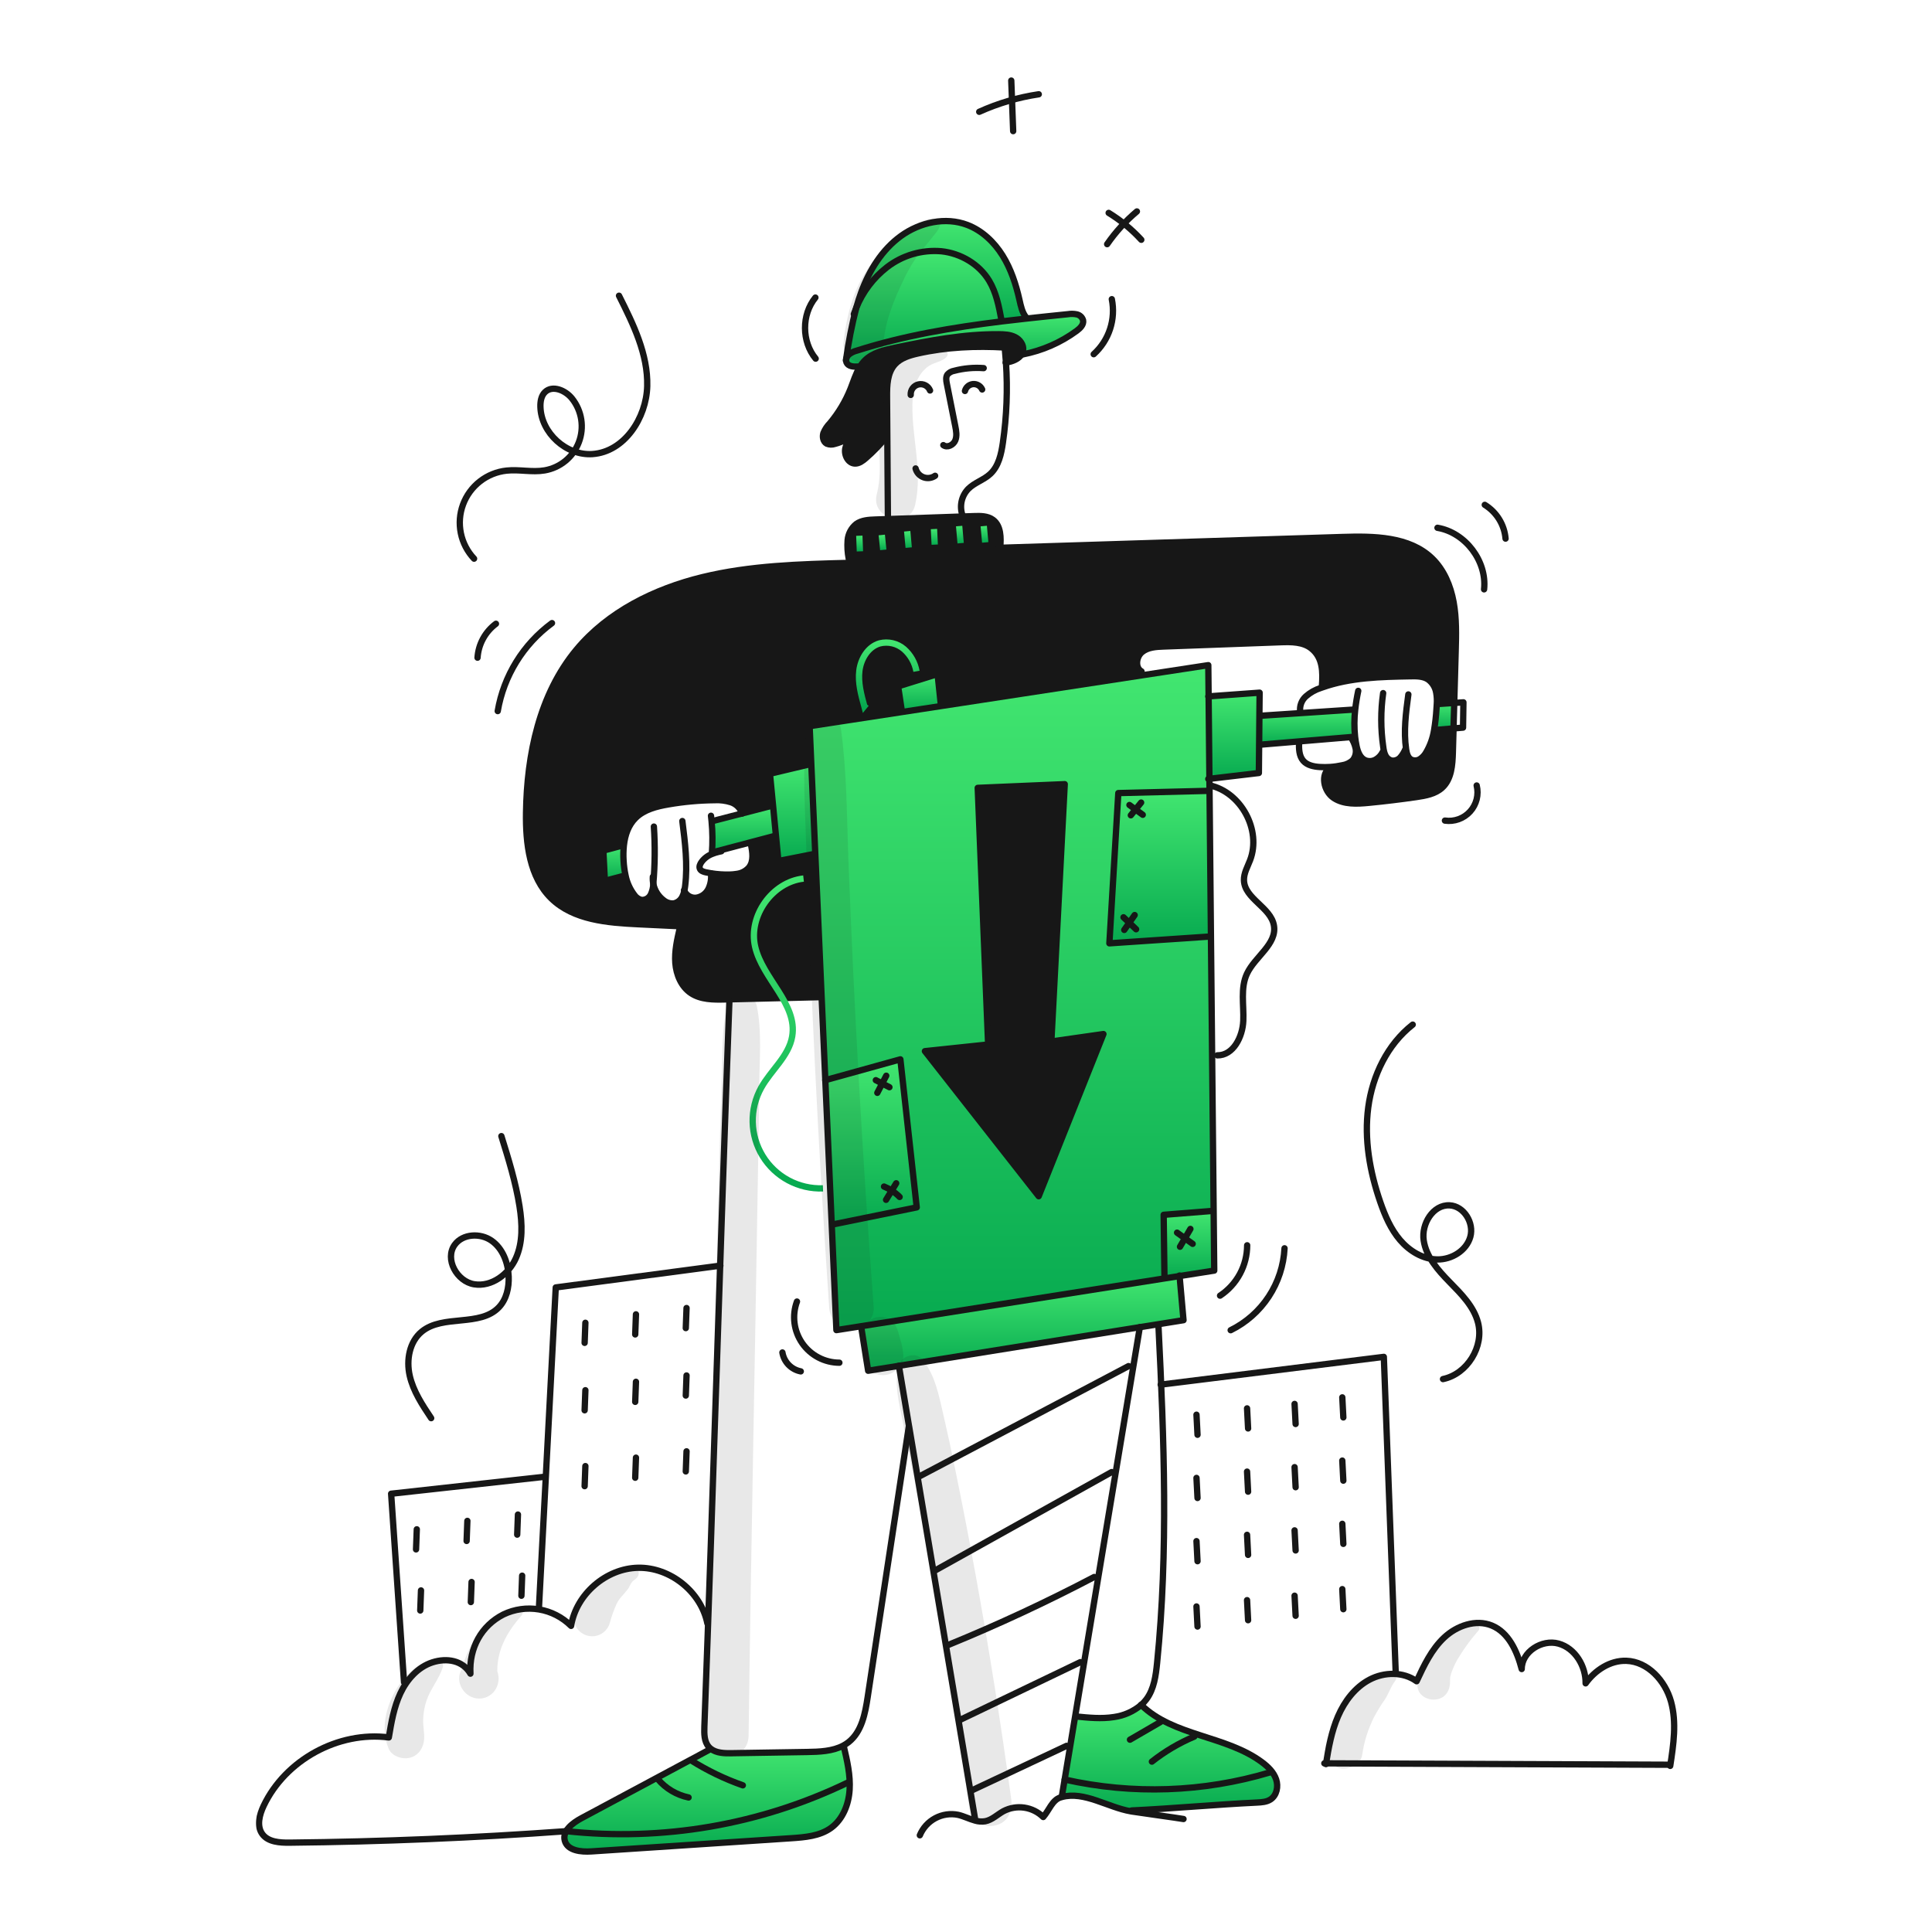 <svg width="960" height="960" viewBox="0 0 960 960" fill="none" xmlns="http://www.w3.org/2000/svg">
<g clip-path="url(#clip0_108_5947)">
<mask id="mask0_108_5947" style="mask-type:luminance" maskUnits="userSpaceOnUse" x="0" y="0" width="960" height="960">
<path d="M960 0H0V960H960V0Z" fill="white"/>
</mask>
<g mask="url(#mask0_108_5947)">
<mask id="mask1_108_5947" style="mask-type:luminance" maskUnits="userSpaceOnUse" x="127" y="38" width="707" height="884">
<path d="M834 38H127V922H834V38Z" fill="white"/>
</mask>
<g mask="url(#mask1_108_5947)">
<path d="M497.002 272.187C553.642 270.407 610.285 268.62 666.933 266.826C682.651 266.326 700.222 266.501 711.563 277.402C717.49 283.102 720.809 291.067 722.286 299.162C723.763 307.257 723.543 315.529 723.312 323.749C723.082 332.262 722.844 340.775 722.6 349.289L714.223 349.844L713.94 349.834C714.076 347.972 713.981 346.101 713.657 344.263C713.449 342.928 712.977 341.648 712.269 340.497C711.56 339.347 710.629 338.349 709.531 337.563C707.049 335.982 703.918 335.982 700.976 336.034C686.148 336.306 670.996 336.62 657.038 341.584L656.85 341.039C657.405 333.824 657.3 326.839 651.677 322.285C647.499 318.892 641.603 318.924 636.221 319.123C616.887 319.835 597.557 320.544 578.23 321.249C574.46 321.385 570.397 321.626 567.476 324.013C564.555 326.4 563.926 331.772 567.214 333.605L567.507 335.542L467.588 350.83L467.536 350.463L465.871 334.944L446.279 341.038L448.132 353.426L448.184 353.803L402.302 360.817L403.14 379.739L402.302 379.781L382.595 384.472L384.134 400.378L383.087 400.483L368.727 404.2C368.312 402.905 367.597 401.726 366.64 400.759C365.682 399.793 364.51 399.067 363.219 398.64C360.604 397.808 357.859 397.457 355.119 397.603C347.43 397.673 339.761 398.37 332.186 399.687C326.28 400.703 320.112 402.232 315.84 406.441C312.227 410.012 310.573 414.923 310.007 420.054L309.682 420.023L299.807 422.662L300.55 437.689L310.341 435.103L310.833 434.988C311.539 438.532 313.047 441.867 315.242 444.737C316.076 445.959 317.333 446.828 318.771 447.177C319.709 447.233 320.644 447.012 321.457 446.541C322.271 446.07 322.928 445.37 323.347 444.528C324.149 442.844 324.587 441.01 324.635 439.146C325.273 442.416 327.101 445.334 329.766 447.335C331.169 448.499 332.975 449.064 334.792 448.906C335.706 448.712 336.564 448.311 337.299 447.734C338.035 447.157 338.628 446.419 339.033 445.576C339.501 444.668 339.837 443.698 340.033 442.696C340.543 443.82 341.397 444.753 342.471 445.361C343.546 445.969 344.785 446.22 346.012 446.078C347.305 445.874 348.529 445.36 349.579 444.58C350.63 443.799 351.476 442.775 352.044 441.596C353.155 439.215 353.579 436.571 353.269 433.962L353.279 433.931C356.334 434.432 359.43 434.646 362.525 434.57C363.725 434.546 364.922 434.434 366.106 434.235L366.232 434.905C366.832 439.146 367.426 443.45 366.818 447.691C366.21 451.932 364.2 456.162 360.598 458.498C356.661 461.043 351.634 460.906 346.954 460.687L337.812 460.247C330.932 459.922 324.059 459.594 317.194 459.263C301.811 458.53 284.952 457.179 273.936 446.435C263.036 435.796 261.161 419.073 261.381 403.835C261.789 375.017 267.989 344.996 286.408 322.835C302.073 303.986 325.215 292.583 349.028 286.782C372.756 281.012 397.385 280.332 421.805 279.703L421.753 277.703C421.143 274.647 420.952 271.522 421.188 268.415C421.314 266.862 421.755 265.351 422.484 263.973C423.213 262.596 424.215 261.382 425.429 260.404C428.141 258.446 431.712 258.257 435.052 258.142C437.104 258.069 439.146 258.006 441.199 257.933L478.352 256.645L483.86 256.457C487.148 256.342 490.729 256.31 493.379 258.257C497.431 261.234 497.431 267.171 497.002 272.187Z" fill="#171717"/>
<path d="M722.6 349.289C722.485 353.509 722.37 357.729 722.254 361.949L712.83 362.749L712.61 362.707C713.181 359.271 713.569 355.807 713.772 352.33C713.835 351.503 713.898 350.665 713.94 349.838L714.223 349.848L722.6 349.289Z" fill="url(#paint0_linear_108_5947)"/>
<path d="M698.723 372.525C699.006 374.378 699.54 376.431 701.152 377.394C701.841 377.747 702.611 377.913 703.384 377.877C704.158 377.84 704.908 377.602 705.561 377.185C706.857 376.331 707.925 375.174 708.671 373.813C710.665 370.388 712.001 366.619 712.608 362.703L712.828 362.745L722.252 361.945C722.137 365.903 722.022 369.872 721.917 373.83C721.739 380.113 721.257 387.13 716.629 391.391C713.229 394.522 708.377 395.381 703.801 396.051C695.989 397.184 688.146 398.133 680.272 398.899C674.272 399.485 667.738 399.841 662.711 396.511C657.684 393.181 655.936 384.647 660.973 381.327L660.963 381.107C662.964 380.976 664.953 380.692 666.911 380.259C668.886 379.978 670.726 379.093 672.178 377.725C672.826 376.925 673.29 375.993 673.538 374.994C673.786 373.996 673.811 372.955 673.613 371.945C673.193 369.925 672.367 368.012 671.184 366.322L671.174 366.249L673.007 366.092L673.332 366.061C673.5 367.632 673.751 369.182 674.075 370.731C674.675 373.558 675.824 376.668 678.484 377.799C679.301 378.118 680.179 378.25 681.054 378.187C681.929 378.124 682.779 377.866 683.542 377.433C685.065 376.556 686.29 375.243 687.06 373.663L687.751 373.485C687.893 374.085 688.1 374.668 688.369 375.223C688.663 375.891 689.107 376.484 689.666 376.954C690.225 377.424 690.885 377.76 691.594 377.935C692.374 378.03 693.165 377.935 693.9 377.658C694.635 377.38 695.291 376.929 695.814 376.343C696.843 375.163 697.67 373.822 698.264 372.374L698.693 372.311C698.7 372.389 698.712 372.452 698.723 372.525Z" fill="#171717"/>
<path d="M673.102 352.556L673.394 352.587C672.881 357.063 672.86 361.582 673.331 366.064L673.001 366.1L671.169 366.257L645.469 368.414L625.886 370.058H625.646L625.781 355.639L626.441 355.649L646.086 354.349L673.102 352.556Z" fill="url(#paint1_linear_108_5947)"/>
<path d="M625.896 344.179L625.791 355.634L625.655 370.054L625.529 384.096L600.952 386.997L600.555 346.022L625.896 344.179Z" fill="url(#paint2_linear_108_5947)"/>
<path d="M586.125 634.061L578.858 635.203L578.596 633.569L578.219 603.631L601.507 601.777L603.057 601.767L603.35 631.349L586.125 634.061Z" fill="url(#paint3_linear_108_5947)"/>
<path d="M600.952 387L601.015 392.958L600.397 392.968L555.684 394.078L551.244 468.74L600.397 465.41L601.716 465.4L603.056 601.77L601.506 601.78L578.217 603.633L578.594 633.571L578.856 635.205L427.856 658.997L415.604 660.924L413.279 608.462L413.761 608.441L455.521 599.941L447.385 526.389L410.102 536.729L408.269 495.44L405.117 424.34L403.138 379.74L402.3 360.818L448.186 353.802L467.586 350.828L567.502 335.541L600.393 330.515L600.55 346.023L600.952 387ZM516.133 594.4L548.291 513.822L522.416 517.522L529.065 389.655L485.829 391.498L491.002 519L459.588 522.319L516.133 594.4Z" fill="url(#paint4_linear_108_5947)"/>
<path d="M601.013 392.955L601.715 465.397L600.395 465.407L551.242 468.737L555.682 394.075L600.395 392.965L601.013 392.955Z" fill="url(#paint5_linear_108_5947)"/>
<path d="M566.384 659.465L446.653 678.67L431.375 681.12L427.93 659.434L427.857 658.994L578.856 635.203L586.123 634.061L588.081 655.988L575.442 658.02L566.384 659.465Z" fill="url(#paint6_linear_108_5947)"/>
<path d="M562.533 899.608L562.554 900.142C562.313 900.1 562.104 900.069 561.926 900.037C550.439 898.068 538.763 889.911 527.626 892.927L527.595 892.833L534.244 852.833L534.694 852.906C540.956 853.534 547.312 854.173 553.532 853.189C558.52 852.503 563.212 850.415 567.061 847.168C583.002 862.78 609.214 862.3 627.11 875.66C630.084 877.88 632.89 880.613 634.094 884.142C635.298 887.671 634.44 892.09 631.319 894.132C629.35 895.42 626.869 895.567 624.519 895.682C604.209 896.645 582.858 898.645 562.533 899.608Z" fill="url(#paint7_linear_108_5947)"/>
<path d="M548.289 513.817L516.131 594.395L459.585 522.32L491 519L485.827 391.489L529.064 389.646L522.414 517.513L548.289 513.817Z" fill="#171717"/>
<path d="M534.97 164.4C527.027 170.23 517.889 174.226 508.215 176.1L507.691 175.974C508.044 175.383 508.276 174.728 508.372 174.047C508.759 171.324 506.791 168.696 504.33 167.46C501.869 166.224 499.01 166.109 496.256 166.088C478.831 165.973 461.574 169.24 444.527 172.821C439.27 173.931 433.741 175.221 429.888 178.947C428.796 180.023 427.854 181.242 427.088 182.57L426.365 182.13C424.208 182.277 421.517 182.12 420.637 180.151C420.427 179.674 420.355 179.148 420.428 178.633C420.578 177.683 421.052 176.813 421.768 176.172C422.927 175.252 424.269 174.591 425.705 174.235C449.067 166.769 473.287 162.706 497.676 159.711C501.76 159.219 505.844 158.747 509.928 158.297C516.828 157.533 523.728 156.821 530.62 156.119C532.103 155.872 533.62 155.904 535.091 156.213C535.826 156.378 536.502 156.74 537.046 157.26C537.59 157.78 537.982 158.439 538.18 159.166C538.582 161.294 536.718 163.126 534.97 164.4Z" fill="url(#paint8_linear_108_5947)"/>
<path d="M499.859 180.08C499.726 178.08 499.559 176.08 499.359 174.08L499.432 172.68C484.939 171.832 470.3 172.45 456.132 175.633C451.943 176.575 447.556 177.884 444.676 181.068C440.876 185.278 440.707 191.54 440.749 197.215C440.801 203.802 440.85 210.385 440.896 216.964H440.54C437.427 220.854 433.964 224.45 430.194 227.708C428.665 229.038 426.885 230.378 424.854 230.336C421.43 230.263 419.315 226.085 420.048 222.736C420.781 219.387 423.378 216.799 425.848 214.422C422.79 217.389 419.011 219.507 414.884 220.569C413.549 221.042 412.086 221.001 410.779 220.454C409.03 219.501 408.559 217.093 409.145 215.197C409.901 213.355 411.011 211.679 412.412 210.265C416.733 205.109 420.198 199.293 422.674 193.039C424.056 189.531 425.187 185.782 427.093 182.578C427.859 181.249 428.801 180.031 429.893 178.955C433.747 175.227 439.275 173.939 444.532 172.829C461.58 169.248 478.837 165.981 496.261 166.096C499.015 166.117 501.861 166.243 504.335 167.468C506.809 168.693 508.764 171.332 508.377 174.055C508.281 174.736 508.05 175.391 507.696 175.982C506.251 178.432 502.89 179.72 499.863 180.15C499.859 180.122 499.859 180.1 499.859 180.08Z" fill="#171717"/>
<path d="M467.533 350.461L467.585 350.828L448.182 353.802L448.129 353.425L446.276 341.037L465.868 334.943L467.533 350.461Z" fill="url(#paint9_linear_108_5947)"/>
<path d="M447.388 526.383L455.524 599.935L413.764 608.437L413.282 608.458L410.099 536.729L447.388 526.383Z" fill="url(#paint10_linear_108_5947)"/>
<path d="M427.953 145.178C431.953 134.298 438.341 123.994 447.744 117.219C457.147 110.444 469.828 107.638 480.666 111.763C488.017 114.569 494.017 120.297 498.185 126.978C502.353 133.659 504.813 141.272 506.552 148.947C507.243 152.026 507.892 155.261 509.871 157.722L509.934 158.298C505.85 158.748 501.766 159.219 497.682 159.712L497.588 158.885C496.331 152.194 495.012 145.335 491.494 139.492C486.53 131.24 477.347 125.869 467.766 124.853C458.063 124.008 448.398 126.849 440.697 132.811C433.942 138.07 428.691 145.015 425.471 152.948C426.194 150.33 427.01 147.733 427.953 145.178Z" fill="url(#paint11_linear_108_5947)"/>
<path d="M419.293 867.848C420.947 874.906 422.623 882.089 422.173 889.325C421.723 896.561 418.822 903.996 412.973 908.257C407.339 912.351 399.973 912.948 393.035 913.409C359.976 915.598 326.914 917.779 293.849 919.954C288.676 920.3 281.943 919.587 280.634 914.572C279.367 909.724 284.519 905.818 288.927 903.451C310.043 892.15 331.16 880.845 352.276 869.534L353.176 868.948C355.899 871.084 359.899 871.21 363.469 871.157L400.969 870.557C407.137 870.463 413.713 870.222 419.032 867.374L419.293 867.848Z" fill="url(#paint12_linear_108_5947)"/>
<path d="M420.411 178.635C421.601 169.982 423.29 161.406 425.469 152.948C428.69 145.015 433.943 138.07 440.7 132.811C448.402 126.849 458.067 124.008 467.769 124.853C477.35 125.869 486.534 131.241 491.497 139.492C495.015 145.335 496.335 152.192 497.591 158.885L497.685 159.712C473.297 162.712 449.076 166.77 425.714 174.236C424.278 174.592 422.936 175.253 421.777 176.173C421.06 176.814 420.586 177.683 420.437 178.634H420.416L420.411 178.635Z" fill="url(#paint13_linear_108_5947)"/>
<path d="M405.114 424.338L408.266 495.438L407.648 495.469C391.522 495.835 378.296 496.202 362.39 496.558C361.73 496.579 361.06 496.6 360.39 496.61C354.526 496.746 348.254 496.767 343.363 493.521C338.504 490.296 336.012 484.337 335.572 478.515C335.132 472.693 336.452 466.892 337.772 461.206L337.814 460.243L346.956 460.683C351.637 460.903 356.663 461.039 360.6 458.494C364.2 456.159 366.2 451.928 366.82 447.687C367.44 443.446 366.83 439.142 366.234 434.901L366.108 434.231C368.45 433.948 370.605 432.81 372.161 431.037C374.643 427.885 373.931 423.372 373.103 419.445L372.873 418.555L385.303 415.267L385.565 415.246L386.78 427.833L404.28 424.377L405.114 424.338Z" fill="#171717"/>
<path d="M403.133 379.74L405.112 424.338L404.275 424.38L386.777 427.835L385.562 415.249L384.128 400.379L382.588 384.473L402.296 379.782L403.133 379.74Z" fill="url(#paint14_linear_108_5947)"/>
<path d="M368.724 404.2L383.08 400.483L384.127 400.383L385.562 415.253L385.3 415.274L372.87 418.562L356.87 422.792L357.006 423.305C355.936 423.562 354.887 423.896 353.865 424.305L353.739 424.012C354.137 418.694 354.085 413.352 353.582 408.043L354.011 408.001L368.724 404.2Z" fill="url(#paint15_linear_108_5947)"/>
<path d="M310.829 434.987L310.337 435.102L300.546 437.688L299.803 422.661L309.678 420.022L310.003 420.053C309.518 425.044 309.796 430.08 310.829 434.987Z" fill="url(#paint16_linear_108_5947)"/>
<path d="M468.729 221.18C470.666 222.646 473.672 221.159 474.635 218.929C475.598 216.699 475.148 214.144 474.666 211.756C473.273 204.718 471.873 197.675 470.466 190.625C470.166 189.107 469.89 187.389 470.78 186.101C471.634 185.12 472.805 184.468 474.089 184.258C478.88 182.997 483.848 182.545 488.789 182.918" stroke="#171717" stroke-width="3.141" stroke-linecap="round" stroke-linejoin="round"/>
<path d="M488.026 193.525C487.641 192.664 486.997 191.944 486.184 191.466C485.371 190.987 484.429 190.774 483.489 190.856C482.549 190.938 481.658 191.31 480.94 191.922C480.222 192.534 479.712 193.354 479.481 194.269" stroke="#171717" stroke-width="3.141" stroke-linecap="round" stroke-linejoin="round"/>
<path d="M464.653 236.416C463.816 236.998 462.851 237.368 461.839 237.494C460.828 237.62 459.801 237.499 458.846 237.14C457.892 236.782 457.039 236.197 456.361 235.436C455.683 234.675 455.2 233.761 454.953 232.772" stroke="#171717" stroke-width="3.141" stroke-linecap="round" stroke-linejoin="round"/>
<path d="M462.13 194.028C461.689 192.924 460.868 192.014 459.815 191.462C458.762 190.91 457.547 190.753 456.388 191.019C455.23 191.284 454.204 191.955 453.497 192.91C452.789 193.865 452.446 195.042 452.53 196.228" stroke="#171717" stroke-width="3.141" stroke-linecap="round" stroke-linejoin="round"/>
<path d="M478.34 256.281C477.496 254.022 477.309 251.57 477.8 249.209C478.291 246.848 479.44 244.674 481.115 242.94C484.236 239.799 488.815 238.511 492.058 235.495C496.226 231.621 497.514 225.61 498.33 219.966C500.231 206.781 500.744 193.434 499.859 180.143V180.08C499.726 178.08 499.559 176.08 499.359 174.08" stroke="#171717" stroke-width="3.141" stroke-linecap="round" stroke-linejoin="round"/>
<path d="M441.202 257.841C441.108 244.218 441.008 230.591 440.902 216.96C440.85 210.373 440.801 203.79 440.755 197.211C440.713 191.535 440.881 185.273 444.682 181.064C447.562 177.881 451.949 176.572 456.138 175.629C470.306 172.446 484.945 171.829 499.438 172.676C499.501 172.676 499.574 172.686 499.638 172.686" stroke="#171717" stroke-width="3.141" stroke-linecap="round" stroke-linejoin="round"/>
<path d="M440.538 216.96C437.425 220.848 433.962 224.443 430.192 227.7C428.663 229.03 426.883 230.37 424.852 230.328C421.428 230.255 419.313 226.077 420.046 222.728C420.779 219.379 423.376 216.791 425.846 214.414C422.788 217.381 419.009 219.5 414.882 220.561C413.549 221.033 412.087 220.992 410.782 220.446C409.033 219.493 408.562 217.085 409.148 215.189C409.904 213.347 411.014 211.671 412.415 210.257C416.736 205.101 420.2 199.285 422.677 193.031C424.059 189.523 425.19 185.774 427.096 182.57C427.862 181.242 428.804 180.023 429.896 178.947C433.75 175.219 439.278 173.931 444.535 172.821C461.583 169.24 478.84 165.973 496.264 166.088C499.018 166.109 501.864 166.235 504.338 167.46C506.812 168.685 508.767 171.324 508.38 174.047C508.284 174.728 508.053 175.383 507.699 175.974C506.254 178.424 502.893 179.712 499.866 180.142C499.803 180.152 499.751 180.152 499.688 180.163C499.75 180.139 499.809 180.111 499.866 180.079C500.044 180.006 500.233 179.911 500.421 179.828" stroke="#171717" stroke-width="3.141" stroke-linecap="round" stroke-linejoin="round"/>
<path d="M426.37 182.132C424.213 182.279 421.522 182.122 420.642 180.153C420.432 179.676 420.36 179.15 420.433 178.635C420.583 177.685 421.056 176.815 421.773 176.174C422.932 175.254 424.274 174.593 425.71 174.237C449.072 166.771 473.292 162.708 497.681 159.713C501.765 159.221 505.849 158.749 509.933 158.299C516.833 157.535 523.733 156.823 530.625 156.121C532.108 155.874 533.625 155.906 535.096 156.215C535.831 156.38 536.507 156.742 537.051 157.262C537.595 157.782 537.987 158.441 538.185 159.168C538.585 161.294 536.719 163.126 534.97 164.404C527.027 170.234 517.889 174.23 508.215 176.104" stroke="#171717" stroke-width="3.141" stroke-linecap="round" stroke-linejoin="round"/>
<path d="M420.35 179.043L420.413 178.635C421.603 169.982 423.292 161.406 425.471 152.948C426.194 150.33 427.01 147.733 427.953 145.178C431.953 134.298 438.341 123.994 447.744 117.219C457.147 110.444 469.828 107.638 480.666 111.763C488.017 114.569 494.017 120.297 498.185 126.978C502.353 133.659 504.813 141.272 506.552 148.947C507.243 152.026 507.892 155.261 509.871 157.722" stroke="#171717" stroke-width="3.141" stroke-linecap="round" stroke-linejoin="round"/>
<path d="M424.267 156.079C424.633 155.021 425.042 153.985 425.467 152.948C428.689 145.014 433.943 138.069 440.702 132.811C448.403 126.849 458.068 124.008 467.771 124.853C477.352 125.869 486.536 131.241 491.499 139.492C495.017 145.335 496.337 152.192 497.593 158.885" stroke="#171717" stroke-width="3.141" stroke-linecap="round" stroke-linejoin="round"/>
<path d="M421.753 277.705C421.142 274.649 420.952 271.524 421.188 268.417C421.314 266.864 421.755 265.353 422.484 263.975C423.213 262.598 424.215 261.384 425.429 260.406C428.141 258.448 431.712 258.259 435.052 258.144C437.104 258.071 439.146 258.008 441.199 257.935L478.352 256.647L483.86 256.459C487.148 256.344 490.729 256.312 493.379 258.259C497.431 261.233 497.431 267.17 497.002 272.186V272.249" stroke="#171717" stroke-width="3.141" stroke-linecap="round" stroke-linejoin="round"/>
<path d="M407.649 495.471C391.523 495.837 378.297 496.204 362.391 496.56C361.731 496.581 361.061 496.602 360.391 496.612C354.527 496.748 348.255 496.769 343.364 493.523C338.505 490.298 336.013 484.339 335.573 478.517C335.133 472.695 336.453 466.894 337.773 461.208" stroke="#171717" stroke-width="3.141" stroke-linecap="round" stroke-linejoin="round"/>
<path d="M366.234 434.9C366.834 439.141 367.428 443.445 366.82 447.686C366.212 451.927 364.202 456.157 360.6 458.493C356.663 461.038 351.636 460.901 346.956 460.682L337.814 460.242C330.934 459.917 324.061 459.589 317.196 459.258C301.813 458.525 284.954 457.174 273.938 446.43C263.038 435.791 261.163 419.068 261.383 403.83C261.791 375.012 267.991 344.991 286.41 322.83C302.075 303.981 325.217 292.578 349.03 286.777C372.758 281.007 397.387 280.327 421.807 279.698C421.883 279.69 421.96 279.686 422.037 279.688" stroke="#171717" stroke-width="3.141" stroke-linecap="round" stroke-linejoin="round"/>
<path d="M496.353 272.208C496.573 272.198 496.782 272.198 497.002 272.187C553.642 270.407 610.285 268.62 666.933 266.826C682.651 266.326 700.222 266.501 711.563 277.402C717.49 283.102 720.809 291.067 722.286 299.162C723.763 307.257 723.543 315.529 723.312 323.749C723.082 332.262 722.844 340.775 722.6 349.289C722.484 353.509 722.369 357.729 722.254 361.949C722.139 365.907 722.024 369.876 721.919 373.834C721.741 380.117 721.259 387.134 716.631 391.395C713.231 394.526 708.379 395.385 703.803 396.055C695.991 397.188 688.148 398.138 680.274 398.903C674.274 399.489 667.74 399.845 662.713 396.515C657.686 393.185 655.938 384.651 660.975 381.331" stroke="#171717" stroke-width="3.141" stroke-linecap="round" stroke-linejoin="round"/>
<path d="M656.847 341.037C657.402 333.822 657.297 326.837 651.674 322.283C647.496 318.89 641.6 318.922 636.218 319.121C616.888 319.833 597.558 320.541 578.227 321.247C574.457 321.383 570.394 321.624 567.473 324.011C564.552 326.398 563.923 331.77 567.211 333.603" stroke="#171717" stroke-width="3.141" stroke-linecap="round" stroke-linejoin="round"/>
<path d="M362.42 497.743C357.928 618.856 354.493 736.828 350.001 857.943C349.875 861.472 349.865 865.378 352.201 868.027C352.497 868.363 352.823 868.671 353.175 868.948C355.898 871.084 359.898 871.21 363.468 871.157L400.968 870.557C407.136 870.463 413.712 870.222 419.031 867.374C419.951 866.88 420.826 866.309 421.649 865.667C428.194 860.505 429.901 851.467 431.149 843.227C437.955 798.461 444.765 753.694 451.579 708.927" stroke="#171717" stroke-width="3.141" stroke-linecap="round" stroke-linejoin="round"/>
<path d="M352.275 869.534C331.164 880.844 310.046 892.15 288.922 903.451C284.514 905.818 279.362 909.723 280.629 914.572C281.938 919.588 288.671 920.3 293.844 919.954C326.903 917.776 359.965 915.594 393.03 913.409C399.973 912.948 407.33 912.351 412.968 908.257C418.822 903.995 421.722 896.557 422.168 889.325C422.614 882.093 420.943 874.906 419.288 867.848" stroke="#171717" stroke-width="3.141" stroke-linecap="round" stroke-linejoin="round"/>
<path d="M448.182 353.802L402.296 360.818L403.133 379.74L405.112 424.338L408.264 495.439L410.097 536.729L413.28 608.458L415.605 660.921L427.857 658.994L578.856 635.203L586.123 634.061L603.348 631.349L603.055 601.767L601.715 465.397L601.013 392.955L600.95 386.997L600.553 346.022L600.395 330.513L567.504 335.54L467.585 350.828L448.182 353.802Z" stroke="#171717" stroke-width="3.141" stroke-linecap="round" stroke-linejoin="round"/>
<path d="M427.932 659.434L431.377 681.12L446.655 678.67L566.386 659.465L575.444 658.02L588.083 655.988L586.125 634.061L586.104 633.81" stroke="#171717" stroke-width="3.141" stroke-linecap="round" stroke-linejoin="round"/>
<path d="M446.653 678.659V678.67L451.732 708.901H451.742L484.591 904.352" stroke="#171717" stroke-width="3.141" stroke-linecap="round" stroke-linejoin="round"/>
<path d="M566.395 659.434L566.384 659.465L534.237 852.832L527.587 892.833" stroke="#171717" stroke-width="3.141" stroke-linecap="round" stroke-linejoin="round"/>
<path d="M457.062 911.943C458.564 908.301 461.286 905.296 464.762 903.443C468.238 901.589 472.25 901.004 476.11 901.786C478.958 902.446 481.724 903.88 484.52 904.634C486.157 905.133 487.889 905.245 489.577 904.959C492.97 904.299 495.567 901.639 498.603 899.964C501.783 898.298 505.408 897.682 508.96 898.203C512.511 898.724 515.806 900.355 518.373 902.864C521.232 899.618 522.835 894.403 526.974 893.115C527.194 893.052 527.402 892.989 527.622 892.927C538.764 889.911 550.439 898.069 561.922 900.037C562.1 900.068 562.309 900.1 562.55 900.142C567.44 900.917 584.45 903.231 588.079 903.859" stroke="#171717" stroke-width="3.141" stroke-linecap="round" stroke-linejoin="round"/>
<path d="M534.688 852.905C540.95 853.533 547.306 854.172 553.526 853.188C558.514 852.501 563.205 850.414 567.055 847.167C568.025 846.316 568.903 845.365 569.672 844.329C573.463 839.219 574.322 832.58 574.961 826.245C580.542 770.845 578.426 714.975 575.66 659.361" stroke="#171717" stroke-width="3.141" stroke-linecap="round" stroke-linejoin="round"/>
<path d="M566.993 847.1L567.056 847.163C583.002 862.78 609.214 862.3 627.11 875.66C630.084 877.88 632.89 880.613 634.094 884.142C635.298 887.671 634.44 892.09 631.319 894.132C629.35 895.42 626.869 895.567 624.519 895.682C604.204 896.645 582.853 898.645 562.528 899.609C562.465 899.609 562.413 899.619 562.35 899.619" stroke="#171717" stroke-width="3.141" stroke-linecap="round" stroke-linejoin="round"/>
<path d="M548.289 513.817L516.131 594.395L459.585 522.32L491 519L485.827 391.489L529.064 389.646L522.414 517.513L548.289 513.817Z" stroke="#171717" stroke-width="3.141" stroke-linecap="round" stroke-linejoin="round"/>
<path d="M413.762 608.437L455.522 599.935L447.386 526.383L410.097 536.729L410.065 536.739" stroke="#171717" stroke-width="3.141" stroke-linecap="round" stroke-linejoin="round"/>
<path d="M600.395 392.965L555.682 394.075L551.242 468.737L600.395 465.407" stroke="#171717" stroke-width="3.141" stroke-linecap="round" stroke-linejoin="round"/>
<path d="M578.596 633.569L578.219 603.631L601.507 601.777" stroke="#171717" stroke-width="3.141" stroke-linecap="round" stroke-linejoin="round"/>
<path d="M586.332 619.505C587.149 618.105 587.966 616.706 588.782 615.306C589.693 613.756 590.604 612.196 591.505 610.646" stroke="#171717" stroke-width="3.141" stroke-linecap="round" stroke-linejoin="round"/>
<path d="M592.626 618.061C591.348 617.139 590.06 616.218 588.783 615.307C587.474 614.365 586.176 613.433 584.877 612.501" stroke="#171717" stroke-width="3.141" stroke-linecap="round" stroke-linejoin="round"/>
<path d="M567.829 404.861C566.625 403.981 565.428 403.101 564.237 402.222C563.237 401.479 562.216 400.735 561.211 400.002" stroke="#171717" stroke-width="3.141" stroke-linecap="round" stroke-linejoin="round"/>
<path d="M567.023 398.787C566.091 399.939 565.17 401.08 564.238 402.222C563.463 403.185 562.678 404.149 561.903 405.112" stroke="#171717" stroke-width="3.141" stroke-linecap="round" stroke-linejoin="round"/>
<path d="M564.522 461.742C563.391 460.663 562.26 459.595 561.129 458.517C560.176 457.606 559.223 456.695 558.27 455.794" stroke="#171717" stroke-width="3.141" stroke-linecap="round" stroke-linejoin="round"/>
<path d="M558.637 462.077C559.464 460.894 560.302 459.71 561.129 458.517C562.019 457.24 562.909 455.962 563.81 454.684" stroke="#171717" stroke-width="3.141" stroke-linecap="round" stroke-linejoin="round"/>
<path d="M441.951 540.226C440.757 539.608 439.551 538.99 438.359 538.373C437.301 537.829 436.259 537.284 435.197 536.739" stroke="#171717" stroke-width="3.141" stroke-linecap="round" stroke-linejoin="round"/>
<path d="M440.37 534.519C439.7 535.807 439.03 537.084 438.359 538.372L435.94 543.021" stroke="#171717" stroke-width="3.141" stroke-linecap="round" stroke-linejoin="round"/>
<path d="M447.021 594.762C445.835 593.557 444.518 592.489 443.094 591.579C441.881 590.797 440.598 590.13 439.261 589.589" stroke="#171717" stroke-width="3.141" stroke-linecap="round" stroke-linejoin="round"/>
<path d="M445.313 587.966C444.58 589.17 443.84 590.374 443.093 591.579C442.161 593.118 441.219 594.647 440.276 596.186" stroke="#171717" stroke-width="3.141" stroke-linecap="round" stroke-linejoin="round"/>
<path d="M402.296 379.782L382.588 384.473L384.128 400.379L385.562 415.249L386.777 427.835L404.275 424.38" stroke="#171717" stroke-width="3.141" stroke-linecap="round" stroke-linejoin="round"/>
<path d="M354.441 423.427L356.87 422.788L372.871 418.558L385.3 415.27" stroke="#171717" stroke-width="3.141" stroke-linecap="round" stroke-linejoin="round"/>
<path d="M309.677 420.024L299.803 422.662L300.546 437.689L310.337 435.103" stroke="#171717" stroke-width="3.141" stroke-linecap="round" stroke-linejoin="round"/>
<path d="M383.082 400.484L368.726 404.201L354.014 408.002" stroke="#171717" stroke-width="3.141" stroke-linecap="round" stroke-linejoin="round"/>
<path d="M600.396 346.032L600.553 346.022L625.894 344.179L625.789 355.634L625.654 370.054L625.527 384.096L600.951 386.997L600.396 387.059" stroke="#171717" stroke-width="3.141" stroke-linecap="round" stroke-linejoin="round"/>
<path d="M673.006 366.095L671.173 366.253L645.477 368.41L625.896 370.054" stroke="#171717" stroke-width="3.141" stroke-linecap="round" stroke-linejoin="round"/>
<path d="M714.221 349.844L722.598 349.289L727.163 348.985L726.975 361.551L722.252 361.949L712.828 362.745" stroke="#171717" stroke-width="3.141" stroke-linecap="round" stroke-linejoin="round"/>
<path d="M626.449 355.645L646.093 354.346L673.099 352.556" stroke="#171717" stroke-width="3.141" stroke-linecap="round" stroke-linejoin="round"/>
<path d="M467.533 350.461L465.868 334.943L446.276 341.037L448.129 353.425" stroke="#171717" stroke-width="3.141" stroke-linecap="round" stroke-linejoin="round"/>
<path d="M358.442 422.977C357.96 423.082 357.479 423.186 357.007 423.302C355.937 423.559 354.887 423.893 353.865 424.302V424.312C351.799 425.093 349.997 426.444 348.666 428.207C347.902 429.233 347.251 430.595 347.796 431.746C348.296 432.804 349.576 433.191 350.718 433.446C351.566 433.634 352.425 433.792 353.284 433.928C356.34 434.429 359.435 434.643 362.53 434.567C363.731 434.543 364.928 434.431 366.111 434.232C368.454 433.949 370.609 432.812 372.164 431.038C374.646 427.886 373.934 423.373 373.106 419.446" stroke="#171717" stroke-width="3.141" stroke-linecap="round" stroke-linejoin="round"/>
<path d="M368.745 404.264C368.743 404.242 368.736 404.22 368.724 404.201C368.31 402.905 367.595 401.726 366.637 400.76C365.68 399.794 364.508 399.068 363.216 398.641C360.6 397.808 357.853 397.457 355.111 397.604C347.423 397.674 339.753 398.371 332.178 399.688C326.272 400.704 320.104 402.233 315.832 406.442C312.219 410.013 310.565 414.924 309.999 420.055C309.736 422.598 309.687 425.159 309.852 427.71C309.984 430.158 310.309 432.592 310.826 434.988C311.532 438.532 313.041 441.866 315.235 444.737C316.069 445.959 317.327 446.828 318.764 447.177C319.703 447.233 320.637 447.012 321.451 446.541C322.265 446.07 322.922 445.37 323.34 444.528C324.142 442.844 324.581 441.01 324.628 439.146V439.094C325.445 429.659 325.54 420.176 324.911 410.727" stroke="#171717" stroke-width="3.141" stroke-linecap="round" stroke-linejoin="round"/>
<path d="M324.4 435.658C324.314 436.825 324.392 437.999 324.63 439.145C325.269 442.415 327.097 445.333 329.761 447.334C331.165 448.498 332.97 449.063 334.787 448.905C335.702 448.711 336.56 448.31 337.295 447.733C338.03 447.156 338.623 446.417 339.028 445.575C339.496 444.667 339.833 443.697 340.028 442.695C340.216 441.868 340.342 441.02 340.447 440.182C341.756 429.491 340.405 418.663 339.054 407.972" stroke="#171717" stroke-width="3.141" stroke-linecap="round" stroke-linejoin="round"/>
<path d="M339.9 442.286C339.942 442.422 339.984 442.558 340.036 442.694C340.547 443.818 341.401 444.751 342.475 445.359C343.55 445.967 344.789 446.218 346.015 446.076C347.308 445.872 348.533 445.358 349.583 444.578C350.634 443.797 351.479 442.773 352.047 441.594C353.158 439.213 353.583 436.569 353.272 433.96" stroke="#171717" stroke-width="3.141" stroke-linecap="round" stroke-linejoin="round"/>
<path d="M353.739 424.013C354.137 418.695 354.085 413.353 353.582 408.044C353.498 407.144 353.394 406.253 353.289 405.353" stroke="#171717" stroke-width="3.141" stroke-linecap="round" stroke-linejoin="round"/>
<path d="M646.052 353.634C645.872 352.222 646.039 350.788 646.539 349.456C647.039 348.124 647.856 346.934 648.921 345.99C651.066 344.114 653.576 342.702 656.293 341.843C656.544 341.749 656.785 341.665 657.036 341.581C670.995 336.617 686.147 336.303 700.974 336.031C703.917 335.979 707.047 335.979 709.529 337.56C710.628 338.346 711.558 339.344 712.267 340.494C712.975 341.645 713.447 342.925 713.655 344.26C713.979 346.098 714.074 347.969 713.938 349.831C713.896 350.658 713.833 351.496 713.77 352.323C713.566 355.8 713.178 359.264 712.608 362.7C712 366.616 710.665 370.385 708.671 373.81C707.924 375.17 706.857 376.328 705.561 377.182C704.908 377.599 704.158 377.838 703.384 377.874C702.611 377.911 701.841 377.744 701.152 377.391C699.539 376.428 699.005 374.375 698.723 372.522C698.713 372.449 698.702 372.386 698.692 372.313C697.373 363.287 698.587 354.103 699.802 345.066" stroke="#171717" stroke-width="3.141" stroke-linecap="round" stroke-linejoin="round"/>
<path d="M698.263 372.378C697.669 373.826 696.841 375.167 695.813 376.347C695.29 376.933 694.633 377.384 693.898 377.661C693.164 377.938 692.373 378.034 691.593 377.939C690.884 377.764 690.224 377.428 689.665 376.958C689.106 376.488 688.662 375.895 688.368 375.227C688.099 374.672 687.892 374.089 687.75 373.489C687.551 372.671 687.404 371.842 687.31 371.007C686.037 362.186 686.027 353.23 687.279 344.407" stroke="#171717" stroke-width="3.141" stroke-linecap="round" stroke-linejoin="round"/>
<path d="M687.059 373.666C686.288 375.245 685.063 376.558 683.541 377.436C682.778 377.87 681.928 378.128 681.053 378.191C680.178 378.254 679.3 378.121 678.483 377.802C675.823 376.671 674.671 373.561 674.074 370.734C673.748 369.19 673.5 367.632 673.331 366.064C672.859 361.582 672.88 357.063 673.394 352.587C673.739 349.463 674.242 346.359 674.902 343.287" stroke="#171717" stroke-width="3.141" stroke-linecap="round" stroke-linejoin="round"/>
<path d="M645.502 368.7C645.387 371.967 645.439 375.569 647.586 378.03C649.544 380.271 652.748 380.92 655.722 381.119C657.468 381.23 659.221 381.227 660.968 381.109C662.969 380.978 664.957 380.694 666.916 380.261C668.891 379.98 670.731 379.095 672.183 377.727C672.83 376.927 673.294 375.995 673.542 374.996C673.79 373.997 673.816 372.956 673.618 371.947C673.198 369.927 672.372 368.014 671.189 366.324" stroke="#171717" stroke-width="3.141" stroke-linecap="round" stroke-linejoin="round"/>
<path d="M351.486 806.642C348.34 791 333.06 778.718 317.1 779.013C301.14 779.308 286.328 792.143 283.762 807.893C279.431 803.587 273.872 800.73 267.849 799.715C261.827 798.699 255.638 799.576 250.134 802.223C239.275 807.723 233.027 818.851 233.746 831.633C229.986 825.047 222.072 823.681 214.856 826.015C207.64 828.349 202.177 834.521 198.956 841.386C195.735 848.251 194.449 855.839 193.197 863.319C168.156 860.091 141.824 874.478 131.012 897.294C128.905 901.741 127.452 907.337 130.341 911.32C133.23 915.303 138.961 915.656 143.895 915.605C189.919 915.131 235.899 913.221 281.833 909.876" stroke="#171717" stroke-width="3.141" stroke-linecap="round" stroke-linejoin="round"/>
<path d="M658.86 876.568C660.153 868.48 661.607 860.327 664.86 852.809C668.113 845.291 673.344 838.364 680.598 834.562C687.852 830.76 697.281 830.592 703.905 835.408C707.538 827.599 711.315 819.586 717.595 813.691C723.875 807.796 733.336 804.448 741.295 807.732C749.677 811.19 753.847 820.563 756.129 829.338C756.113 820.762 766.153 814.409 774.419 816.692C782.685 818.975 788.007 827.87 787.888 836.445C792.556 829.922 800.079 824.984 808.097 825.245C818.826 825.599 827.457 835.165 830.317 845.512C833.177 855.859 831.559 866.849 829.923 877.458" stroke="#171717" stroke-width="3.141" stroke-linecap="round" stroke-linejoin="round"/>
<path d="M658.052 876.19L828.552 876.88" stroke="#171717" stroke-width="3.141" stroke-linecap="round" stroke-linejoin="round"/>
<path d="M576.744 688.018L687.618 674.221L693.532 831.416" stroke="#171717" stroke-width="3.141" stroke-linecap="round" stroke-linejoin="round"/>
<path d="M357.951 628.885L276.15 639.726L267.773 799.386" stroke="#171717" stroke-width="3.141" stroke-linecap="round" stroke-linejoin="round"/>
<path d="M270.239 733.847L194.351 742.224L200.757 835.851" stroke="#171717" stroke-width="3.141" stroke-linecap="round" stroke-linejoin="round"/>
<path d="M417.086 677.119C413.455 677.108 409.881 676.221 406.666 674.532C403.452 672.844 400.693 670.404 398.624 667.421C396.555 664.437 395.236 660.998 394.781 657.396C394.326 653.794 394.748 650.135 396.01 646.731" stroke="#171717" stroke-width="3.141" stroke-linecap="round" stroke-linejoin="round"/>
<path d="M397.902 681.434C395.6 680.99 393.49 679.851 391.857 678.17C390.224 676.489 389.147 674.347 388.771 672.034" stroke="#171717" stroke-width="3.141" stroke-linecap="round" stroke-linejoin="round"/>
<path d="M606.238 643.8C610.372 641.063 613.765 637.346 616.116 632.98C618.466 628.615 619.7 623.736 619.709 618.778" stroke="#171717" stroke-width="3.141" stroke-linecap="round" stroke-linejoin="round"/>
<path d="M611.512 660.969C619.192 657.182 625.723 651.413 630.428 644.258C635.133 637.103 637.842 628.821 638.276 620.269" stroke="#171717" stroke-width="3.141" stroke-linecap="round" stroke-linejoin="round"/>
<path d="M601.102 390.24C616.71 393.66 626.872 412.485 621.167 427.41C619.917 430.679 618.019 433.868 618.112 437.367C618.357 446.594 631.49 450.803 633.012 459.908C634.56 469.173 623.627 475.29 619.632 483.792C616.262 490.963 618.116 499.355 617.782 507.271C617.448 515.187 612.819 524.506 604.897 524.393" stroke="#171717" stroke-width="3.141" stroke-linecap="round" stroke-linejoin="round"/>
<path d="M717.978 407.755C720.277 408.083 722.622 407.842 724.806 407.052C726.991 406.263 728.948 404.949 730.506 403.225C732.063 401.502 733.174 399.423 733.74 397.17C734.306 394.918 734.311 392.56 733.753 390.306" stroke="#171717" stroke-width="3.141" stroke-linecap="round" stroke-linejoin="round"/>
<path d="M737.428 292.842C738.928 278.834 728.162 264.61 714.271 262.259" stroke="#171717" stroke-width="3.141" stroke-linecap="round" stroke-linejoin="round"/>
<path d="M748.106 267.632C747.812 264.224 746.724 260.931 744.93 258.018C743.136 255.105 740.686 252.652 737.775 250.855" stroke="#171717" stroke-width="3.141" stroke-linecap="round" stroke-linejoin="round"/>
<path d="M247.319 353.341C250.31 335.826 259.975 320.153 274.282 309.616" stroke="#171717" stroke-width="3.141" stroke-linecap="round" stroke-linejoin="round"/>
<path d="M237.281 326.8C237.501 323.496 238.433 320.28 240.014 317.371C241.594 314.462 243.786 311.929 246.438 309.948" stroke="#171717" stroke-width="3.141" stroke-linecap="round" stroke-linejoin="round"/>
<path d="M307.581 146.936C314.705 161.1 322 176.007 321.6 191.857C321.2 207.707 310.237 224.502 294.421 225.622C281.437 226.542 268.885 215.165 268.528 202.154C268.455 199.505 268.928 196.626 270.844 194.795C274.581 191.226 280.993 193.96 284.219 197.995C286.63 201.013 288.212 204.608 288.808 208.425C289.404 212.242 288.994 216.148 287.618 219.758C286.242 223.368 283.947 226.556 280.962 229.008C277.976 231.459 274.402 233.089 270.594 233.737C264.394 234.789 258.012 233.177 251.755 233.837C246.93 234.347 242.344 236.196 238.514 239.174C234.683 242.152 231.762 246.142 230.079 250.692C228.395 255.243 228.017 260.173 228.987 264.927C229.957 269.681 232.237 274.069 235.568 277.597" stroke="#171717" stroke-width="3.141" stroke-linecap="round" stroke-linejoin="round"/>
<path d="M405.3 178.2C398.313 169.761 398.254 156.359 405.166 147.859" stroke="#171717" stroke-width="3.141" stroke-linecap="round" stroke-linejoin="round"/>
<path d="M543.459 176C547.2 172.612 549.996 168.31 551.573 163.516C553.149 158.722 553.453 153.601 552.453 148.654" stroke="#171717" stroke-width="3.141" stroke-linecap="round" stroke-linejoin="round"/>
<path d="M567.102 119.142C562.345 113.957 556.887 109.462 550.888 105.786" stroke="#171717" stroke-width="3.141" stroke-linecap="round" stroke-linejoin="round"/>
<path d="M550.136 121.325C554.325 115.276 559.296 109.808 564.919 105.063" stroke="#171717" stroke-width="3.141" stroke-linecap="round" stroke-linejoin="round"/>
<path d="M503.441 65.154C503.125 56.779 502.809 48.404 502.494 40.03" stroke="#171717" stroke-width="3.141" stroke-linecap="round" stroke-linejoin="round"/>
<path d="M486.572 55.554C495.984 51.297 505.941 48.366 516.158 46.844" stroke="#171717" stroke-width="3.141" stroke-linecap="round" stroke-linejoin="round"/>
<path d="M249.129 564.529C252.699 576.019 256.281 587.558 258.151 599.444C259.51 608.081 259.886 617.257 256.313 625.236C252.74 633.215 244.26 639.536 235.627 638.154C226.994 636.772 220.815 625.573 225.957 618.501C229.964 612.991 238.713 612.578 244.282 616.501C249.851 620.424 252.482 627.501 252.751 634.313C252.963 639.782 251.691 645.579 247.927 649.552C238.515 659.485 220.142 652.98 209.57 661.668C203.428 666.715 201.824 675.752 203.57 683.508C205.316 691.264 209.824 698.068 214.245 704.676" stroke="#171717" stroke-width="3.141" stroke-linecap="round" stroke-linejoin="round"/>
<path d="M701.975 509.129C689.411 518.966 681.975 534.429 679.875 550.244C677.775 566.059 680.638 582.222 685.853 597.302C688.189 604.057 691.066 610.768 695.712 616.202C700.358 621.636 707.02 625.687 714.167 625.811C721.314 625.935 728.689 621.434 730.601 614.546C732.513 607.658 727.462 599.307 720.324 598.929C712.062 598.491 706.204 608.171 707.424 616.355C708.644 624.539 714.532 631.149 720.318 637.063C726.104 642.977 732.295 649.138 734.402 657.139C737.541 669.059 729.085 682.739 717.018 685.254" stroke="#171717" stroke-width="3.141" stroke-linecap="round" stroke-linejoin="round"/>
<path d="M455.4 333.566C454.63 329.297 452.44 325.413 449.185 322.546C447.55 321.14 445.601 320.148 443.503 319.651C441.404 319.154 439.217 319.167 437.125 319.69C431.379 321.337 427.744 327.326 427.016 333.259C426.288 339.192 427.885 345.137 429.467 350.901L430.414 349.743" stroke="url(#paint17_linear_108_5947)" stroke-width="3.141" stroke-miterlimit="10"/>
<path d="M399.274 436.554C383.728 438.254 371.706 455.18 375.224 470.417C378.916 486.408 396.419 498.875 393.624 515.048C391.924 524.894 383.103 531.734 378.248 540.466C375.346 545.685 373.884 551.582 374.012 557.552C374.139 563.522 375.852 569.351 378.974 574.442C382.096 579.532 386.516 583.701 391.78 586.521C397.044 589.34 402.963 590.71 408.93 590.489" stroke="url(#paint18_linear_108_5947)" stroke-width="3.141" stroke-miterlimit="10"/>
<path d="M489.55 269.526C489.304 266.816 489.057 264.105 488.811 261.395" stroke="url(#paint19_linear_108_5947)" stroke-width="3.141" stroke-miterlimit="10"/>
<path d="M477.331 269.9L476.59 261.4" stroke="url(#paint20_linear_108_5947)" stroke-width="3.141" stroke-miterlimit="10"/>
<path d="M464.452 270.634L464.086 262.873" stroke="url(#paint21_linear_108_5947)" stroke-width="3.141" stroke-miterlimit="10"/>
<path d="M451.529 272.108L450.782 263.978" stroke="url(#paint22_linear_108_5947)" stroke-width="3.141" stroke-miterlimit="10"/>
<path d="M438.889 273.224C438.643 270.757 438.397 268.293 438.15 265.832" stroke="url(#paint23_linear_108_5947)" stroke-width="3.141" stroke-miterlimit="10"/>
<path d="M427.284 273.968L426.993 266.204" stroke="url(#paint24_linear_108_5947)" stroke-width="3.141" stroke-miterlimit="10"/>
<path d="M281.096 909.863C329.194 915.124 377.803 906.751 421.369 885.7" stroke="#171717" stroke-width="3.141" stroke-linecap="round" stroke-linejoin="round"/>
<path d="M529.045 884.241C562.783 891.82 597.904 890.598 631.033 880.69" stroke="#171717" stroke-width="3.141" stroke-linecap="round" stroke-linejoin="round"/>
<path d="M343.265 874.629C351.381 879.751 360.051 883.941 369.108 887.117" stroke="#171717" stroke-width="3.141" stroke-linecap="round" stroke-linejoin="round"/>
<path d="M326.938 884.116C330.873 888.726 336.222 891.905 342.152 893.156" stroke="#171717" stroke-width="3.141" stroke-linecap="round" stroke-linejoin="round"/>
<path d="M572.366 875.346C578.807 870.26 585.906 866.07 593.471 862.889" stroke="#171717" stroke-width="3.141" stroke-linecap="round" stroke-linejoin="round"/>
<path d="M561.476 864.444L576.75 855.57" stroke="#171717" stroke-width="3.141" stroke-linecap="round" stroke-linejoin="round"/>
<path d="M456.867 733.6L560.79 678.8" stroke="#171717" stroke-width="3.141" stroke-linecap="round" stroke-linejoin="round"/>
<path d="M464.7 780.332L552.37 731.467" stroke="#171717" stroke-width="3.141" stroke-linecap="round" stroke-linejoin="round"/>
<path d="M471.188 817.367C495.882 807.268 520.057 796.012 543.717 783.598" stroke="#171717" stroke-width="3.141" stroke-linecap="round" stroke-linejoin="round"/>
<path d="M476.59 854.82L536.79 825.92" stroke="#171717" stroke-width="3.141" stroke-linecap="round" stroke-linejoin="round"/>
<path d="M482.51 889.813L529.981 867.5" stroke="#171717" stroke-width="3.141" stroke-linecap="round" stroke-linejoin="round"/>
<path d="M290.872 657.281L290.502 667.26" stroke="#171717" stroke-width="3.141" stroke-linecap="round" stroke-linejoin="round"/>
<path d="M316.005 653.093L315.636 663.072" stroke="#171717" stroke-width="3.141" stroke-linecap="round" stroke-linejoin="round"/>
<path d="M341.137 649.951L340.767 659.93" stroke="#171717" stroke-width="3.141" stroke-linecap="round" stroke-linejoin="round"/>
<path d="M290.872 690.79L290.502 700.769" stroke="#171717" stroke-width="3.141" stroke-linecap="round" stroke-linejoin="round"/>
<path d="M316.005 686.602L315.636 696.58" stroke="#171717" stroke-width="3.141" stroke-linecap="round" stroke-linejoin="round"/>
<path d="M341.137 683.46L340.767 693.439" stroke="#171717" stroke-width="3.141" stroke-linecap="round" stroke-linejoin="round"/>
<path d="M290.872 728.488L290.502 738.466" stroke="#171717" stroke-width="3.141" stroke-linecap="round" stroke-linejoin="round"/>
<path d="M316.005 724.299L315.636 734.278" stroke="#171717" stroke-width="3.141" stroke-linecap="round" stroke-linejoin="round"/>
<path d="M341.137 721.158L340.767 731.136" stroke="#171717" stroke-width="3.141" stroke-linecap="round" stroke-linejoin="round"/>
<path d="M207.1 759.902L206.73 769.881" stroke="#171717" stroke-width="3.141" stroke-linecap="round" stroke-linejoin="round"/>
<path d="M232.231 755.714L231.862 765.692" stroke="#171717" stroke-width="3.141" stroke-linecap="round" stroke-linejoin="round"/>
<path d="M257.363 752.572L256.993 762.551" stroke="#171717" stroke-width="3.141" stroke-linecap="round" stroke-linejoin="round"/>
<path d="M209.194 790.27L208.824 800.247" stroke="#171717" stroke-width="3.141" stroke-linecap="round" stroke-linejoin="round"/>
<path d="M234.325 786.081L233.956 796.06" stroke="#171717" stroke-width="3.141" stroke-linecap="round" stroke-linejoin="round"/>
<path d="M259.457 782.939L259.087 792.918" stroke="#171717" stroke-width="3.141" stroke-linecap="round" stroke-linejoin="round"/>
<path d="M619.657 699.812L620.174 709.784" stroke="#171717" stroke-width="3.141" stroke-linecap="round" stroke-linejoin="round"/>
<path d="M643.272 697.602L643.789 707.574" stroke="#171717" stroke-width="3.141" stroke-linecap="round" stroke-linejoin="round"/>
<path d="M666.979 694.34L667.495 704.313" stroke="#171717" stroke-width="3.141" stroke-linecap="round" stroke-linejoin="round"/>
<path d="M594.526 702.954L595.042 712.926" stroke="#171717" stroke-width="3.141" stroke-linecap="round" stroke-linejoin="round"/>
<path d="M619.657 731.227L620.174 741.199" stroke="#171717" stroke-width="3.141" stroke-linecap="round" stroke-linejoin="round"/>
<path d="M643.272 729.017L643.789 738.989" stroke="#171717" stroke-width="3.141" stroke-linecap="round" stroke-linejoin="round"/>
<path d="M666.979 725.755L667.495 735.727" stroke="#171717" stroke-width="3.141" stroke-linecap="round" stroke-linejoin="round"/>
<path d="M594.526 734.369L595.042 744.341" stroke="#171717" stroke-width="3.141" stroke-linecap="round" stroke-linejoin="round"/>
<path d="M619.657 762.642L620.174 772.614" stroke="#171717" stroke-width="3.141" stroke-linecap="round" stroke-linejoin="round"/>
<path d="M643.272 760.431L643.789 770.403" stroke="#171717" stroke-width="3.141" stroke-linecap="round" stroke-linejoin="round"/>
<path d="M666.979 757.169L667.495 767.142" stroke="#171717" stroke-width="3.141" stroke-linecap="round" stroke-linejoin="round"/>
<path d="M594.526 765.783L595.042 775.755" stroke="#171717" stroke-width="3.141" stroke-linecap="round" stroke-linejoin="round"/>
<path d="M619.657 795.103L620.174 805.075" stroke="#171717" stroke-width="3.141" stroke-linecap="round" stroke-linejoin="round"/>
<path d="M643.272 792.893L643.789 802.865" stroke="#171717" stroke-width="3.141" stroke-linecap="round" stroke-linejoin="round"/>
<path d="M666.979 789.631L667.495 799.603" stroke="#171717" stroke-width="3.141" stroke-linecap="round" stroke-linejoin="round"/>
<path d="M594.526 798.245L595.042 808.217" stroke="#171717" stroke-width="3.141" stroke-linecap="round" stroke-linejoin="round"/>
<g opacity="0.1">
<path d="M465.464 108.918C460.092 107.388 452.677 112.788 448.609 115.903C443.26 119.958 438.384 124.6 434.071 129.742C424.68 141.019 420.546 156.372 419.107 170.683C418.569 176.031 424.059 180.621 429.044 180.621C434.773 180.621 438.559 176.056 438.982 170.683C439.877 159.326 444.188 149.083 449.036 138.942C451.349 133.949 454.22 129.235 457.596 124.889C459.419 122.589 461.396 120.389 463.159 118.054C464.626 116.113 466.705 114.195 467.068 111.744C467.213 111.158 467.128 110.538 466.831 110.013C466.533 109.487 466.045 109.095 465.468 108.918H465.464Z" fill="#171717"/>
</g>
<g opacity="0.1">
<path d="M470.753 175.481C468.453 170.311 458.996 173.241 455.315 175.057C448.288 178.557 442.766 184.482 439.769 191.738C432.185 209.138 440.231 227.838 435.669 245.564C432.483 257.933 451.959 263.215 454.744 250.823C458.544 233.893 453.007 217.642 453.383 200.68C453.533 193.926 455.253 186.66 460.902 182.294C463.524 180.267 467.052 179.994 469.533 178.111C470.333 177.501 471.233 176.543 470.757 175.481H470.753Z" fill="#171717"/>
</g>
<g opacity="0.1">
<path d="M400.451 364.506C398.795 382.912 400.014 401.56 400.583 420.006C401.153 438.503 401.808 456.997 402.546 475.488C404.023 512.468 405.84 549.433 407.996 586.382C409.226 607.494 410.567 628.599 412.017 649.697C412.426 655.658 416.809 660.759 423.08 660.759C428.722 660.759 434.59 655.687 434.142 649.697C428.58 575.198 424.374 500.616 421.522 425.95C420.714 404.687 420.809 383.25 417.854 362.15C417.254 357.85 411.993 355.224 408.133 355.804C403.542 356.495 400.857 359.993 400.451 364.504V364.506Z" fill="#171717"/>
</g>
<g opacity="0.1">
<path d="M428.966 660.585C428.288 663.033 428.476 665.57 428.437 668.085C428.306 670.721 428.487 673.363 428.977 675.956C430.061 680.875 435.365 683.843 440.086 683.209C444.846 682.569 449.096 678.32 448.866 673.265C448.661 670.635 448.147 668.038 447.334 665.528C446.651 663.137 446.179 660.672 444.902 658.505C441.097 652.05 430.973 653.343 428.966 660.588V660.585Z" fill="#171717"/>
</g>
<g opacity="0.1">
<path d="M446.435 678.746C444.224 687.652 446.794 697.571 448.558 706.346C450.363 715.321 452.141 724.3 453.958 733.273C457.653 751.529 461.141 769.826 464.423 788.163C470.874 824.21 476.521 860.389 481.364 896.7C482.207 903.056 486.471 908.2 493.525 907.243C500.501 906.3 503.318 900.243 502.45 893.843C497.438 856.939 491.608 820.16 484.96 783.504C481.688 765.504 478.216 747.542 474.545 729.616C472.709 720.654 470.767 711.719 468.718 702.809C466.578 693.49 464.6 683.155 458.418 675.574C454.969 671.341 447.644 673.854 446.431 678.738L446.435 678.746Z" fill="#171717"/>
</g>
<g opacity="0.1">
<path d="M361.325 499.907C358.456 511.407 359.058 524.001 358.631 535.794C358.211 547.409 357.914 559.027 357.597 570.646C356.955 594.212 356.317 617.779 355.684 641.346C354.417 688.48 353.166 735.613 351.932 782.746C351.281 809.301 350.657 835.856 349.855 862.407C349.424 876.629 371.796 876.669 371.98 862.407C373.196 768.139 375.18 673.875 376.68 579.607C376.891 566.331 377.172 553.054 377.264 539.776C377.355 526.687 378.681 512.792 376.058 499.906C374.537 492.43 363.091 492.819 361.323 499.906L361.325 499.907Z" fill="#171717"/>
</g>
<g opacity="0.1">
<path d="M316.3 779.305C314.058 777.683 312.509 778.962 310.145 779.44C306.163 780.24 303.793 780.775 300.521 783.424C294.862 788.006 289.504 792.692 286.374 799.43C284.087 804.351 285.357 810.077 290.726 812.339C291.913 812.839 293.192 813.08 294.48 813.048C295.767 813.016 297.033 812.711 298.194 812.154C299.355 811.596 300.384 810.798 301.214 809.813C302.043 808.828 302.654 807.678 303.007 806.439C303.861 803.229 304.977 800.095 306.343 797.066C307.774 793.977 309.937 792.366 311.919 789.712C312.766 788.576 313.146 787.248 313.997 786.149C314.804 785.107 316.197 784.638 316.848 783.449C317.277 782.809 317.458 782.035 317.357 781.27C317.257 780.506 316.88 779.805 316.3 779.298V779.305Z" fill="#171717"/>
</g>
<g opacity="0.1">
<path d="M256.585 798.758C249.913 800.505 243.913 804.919 239.372 810.145C237.089 812.779 235.125 815.674 233.521 818.768C232.542 820.68 231.683 822.651 230.947 824.668C230.463 825.978 230.265 828.053 229.534 829.206C225.488 835.583 230.778 844.018 238.034 844.018C245.716 844.018 250.008 835.718 246.534 829.206L245.947 828.106L247.189 832.699C246.38 820.866 251.448 811.55 259.003 802.908C259.377 802.516 259.614 802.013 259.678 801.475C259.742 800.936 259.629 800.392 259.356 799.923C259.083 799.454 258.666 799.087 258.166 798.877C257.666 798.666 257.111 798.624 256.586 798.756L256.585 798.758Z" fill="#171717"/>
</g>
<g opacity="0.1">
<path d="M218.453 825.508C209.388 824.001 201.748 831.708 197.322 838.767C191.84 847.511 188.9 859.311 193.19 869.043C194.843 872.794 200.149 874.385 203.83 873.373C208.021 872.221 210.44 868.454 210.747 864.288C210.987 861.029 210.14 857.707 210.268 854.388C210.359 851.172 210.929 847.988 211.961 844.941C213.981 839.063 218.223 834.27 220.061 828.341C220.22 827.754 220.141 827.128 219.842 826.599C219.542 826.07 219.046 825.681 218.461 825.515L218.453 825.508Z" fill="#171717"/>
</g>
<g opacity="0.1">
<path d="M732.946 807.328C718.892 809.455 708.952 821.842 704.746 834.84C701.33 845.405 719.165 849.057 720.446 836.965C720.575 835.741 720.479 834.213 720.625 833.226C720.871 832.052 721.233 830.906 721.705 829.804C722.621 827.402 723.795 825.105 725.205 822.956C727.988 818.458 731.142 814.2 734.632 810.226C734.891 809.951 735.054 809.6 735.097 809.226C735.14 808.851 735.061 808.472 734.871 808.146C734.681 807.82 734.391 807.564 734.044 807.416C733.697 807.268 733.311 807.237 732.944 807.326L732.946 807.328Z" fill="#171717"/>
</g>
<g opacity="0.1">
<path d="M691.447 832.084C687.519 832.984 683.921 832.818 680.27 834.93C676.572 837.26 673.264 840.159 670.47 843.52C664.641 850.228 660.621 858.313 658.79 867.008C657.72 871.952 660.266 877.147 665.338 878.54C669.738 879.75 676.144 877.04 676.87 871.992C677.799 865.396 679.816 859 682.838 853.063C684.379 850.178 686.094 847.39 687.973 844.713C689.973 841.76 691.094 837.913 693.273 835.213C693.552 834.916 693.727 834.537 693.773 834.132C693.82 833.728 693.734 833.319 693.529 832.967C693.324 832.615 693.011 832.338 692.636 832.178C692.261 832.018 691.845 831.984 691.449 832.079L691.447 832.084Z" fill="#171717"/>
</g>
</g>
</g>
</g>
<defs>
<linearGradient id="paint0_linear_108_5947" x1="717.605" y1="349.289" x2="717.605" y2="362.749" gradientUnits="userSpaceOnUse">
<stop stop-color="#42E670"/>
<stop offset="1" stop-color="#07AA50"/>
</linearGradient>
<linearGradient id="paint1_linear_108_5947" x1="649.519" y1="352.556" x2="649.519" y2="370.058" gradientUnits="userSpaceOnUse">
<stop stop-color="#42E670"/>
<stop offset="1" stop-color="#07AA50"/>
</linearGradient>
<linearGradient id="paint2_linear_108_5947" x1="613.225" y1="344.179" x2="613.225" y2="386.997" gradientUnits="userSpaceOnUse">
<stop stop-color="#42E670"/>
<stop offset="1" stop-color="#07AA50"/>
</linearGradient>
<linearGradient id="paint3_linear_108_5947" x1="590.784" y1="601.767" x2="590.784" y2="635.203" gradientUnits="userSpaceOnUse">
<stop stop-color="#42E670"/>
<stop offset="1" stop-color="#07AA50"/>
</linearGradient>
<linearGradient id="paint4_linear_108_5947" x1="502.678" y1="330.515" x2="502.678" y2="660.924" gradientUnits="userSpaceOnUse">
<stop stop-color="#42E670"/>
<stop offset="1" stop-color="#07AA50"/>
</linearGradient>
<linearGradient id="paint5_linear_108_5947" x1="576.479" y1="392.955" x2="576.479" y2="468.737" gradientUnits="userSpaceOnUse">
<stop stop-color="#42E670"/>
<stop offset="1" stop-color="#07AA50"/>
</linearGradient>
<linearGradient id="paint6_linear_108_5947" x1="507.969" y1="634.061" x2="507.969" y2="681.12" gradientUnits="userSpaceOnUse">
<stop stop-color="#42E670"/>
<stop offset="1" stop-color="#07AA50"/>
</linearGradient>
<linearGradient id="paint7_linear_108_5947" x1="581.105" y1="847.168" x2="581.105" y2="900.142" gradientUnits="userSpaceOnUse">
<stop stop-color="#42E670"/>
<stop offset="1" stop-color="#07AA50"/>
</linearGradient>
<linearGradient id="paint8_linear_108_5947" x1="479.318" y1="155.955" x2="479.318" y2="182.57" gradientUnits="userSpaceOnUse">
<stop stop-color="#42E670"/>
<stop offset="1" stop-color="#07AA50"/>
</linearGradient>
<linearGradient id="paint9_linear_108_5947" x1="456.931" y1="334.943" x2="456.931" y2="353.802" gradientUnits="userSpaceOnUse">
<stop stop-color="#42E670"/>
<stop offset="1" stop-color="#07AA50"/>
</linearGradient>
<linearGradient id="paint10_linear_108_5947" x1="432.811" y1="526.383" x2="432.811" y2="608.458" gradientUnits="userSpaceOnUse">
<stop stop-color="#42E670"/>
<stop offset="1" stop-color="#07AA50"/>
</linearGradient>
<linearGradient id="paint11_linear_108_5947" x1="467.702" y1="109.835" x2="467.702" y2="159.712" gradientUnits="userSpaceOnUse">
<stop stop-color="#42E670"/>
<stop offset="1" stop-color="#07AA50"/>
</linearGradient>
<linearGradient id="paint12_linear_108_5947" x1="351.343" y1="867.374" x2="351.343" y2="920.028" gradientUnits="userSpaceOnUse">
<stop stop-color="#42E670"/>
<stop offset="1" stop-color="#07AA50"/>
</linearGradient>
<linearGradient id="paint13_linear_108_5947" x1="459.048" y1="124.707" x2="459.048" y2="178.635" gradientUnits="userSpaceOnUse">
<stop stop-color="#42E670"/>
<stop offset="1" stop-color="#07AA50"/>
</linearGradient>
<linearGradient id="paint14_linear_108_5947" x1="393.85" y1="379.74" x2="393.85" y2="427.835" gradientUnits="userSpaceOnUse">
<stop stop-color="#42E670"/>
<stop offset="1" stop-color="#07AA50"/>
</linearGradient>
<linearGradient id="paint15_linear_108_5947" x1="369.572" y1="400.383" x2="369.572" y2="424.305" gradientUnits="userSpaceOnUse">
<stop stop-color="#42E670"/>
<stop offset="1" stop-color="#07AA50"/>
</linearGradient>
<linearGradient id="paint16_linear_108_5947" x1="305.316" y1="420.022" x2="305.316" y2="437.688" gradientUnits="userSpaceOnUse">
<stop stop-color="#42E670"/>
<stop offset="1" stop-color="#07AA50"/>
</linearGradient>
<linearGradient id="paint17_linear_108_5947" x1="441.118" y1="319.288" x2="441.118" y2="350.901" gradientUnits="userSpaceOnUse">
<stop stop-color="#42E670"/>
<stop offset="1" stop-color="#07AA50"/>
</linearGradient>
<linearGradient id="paint18_linear_108_5947" x1="391.467" y1="436.554" x2="391.467" y2="590.512" gradientUnits="userSpaceOnUse">
<stop stop-color="#42E670"/>
<stop offset="1" stop-color="#07AA50"/>
</linearGradient>
<linearGradient id="paint19_linear_108_5947" x1="489.18" y1="261.395" x2="489.18" y2="269.526" gradientUnits="userSpaceOnUse">
<stop stop-color="#42E670"/>
<stop offset="1" stop-color="#07AA50"/>
</linearGradient>
<linearGradient id="paint20_linear_108_5947" x1="476.96" y1="261.4" x2="476.96" y2="269.9" gradientUnits="userSpaceOnUse">
<stop stop-color="#42E670"/>
<stop offset="1" stop-color="#07AA50"/>
</linearGradient>
<linearGradient id="paint21_linear_108_5947" x1="464.269" y1="262.873" x2="464.269" y2="270.634" gradientUnits="userSpaceOnUse">
<stop stop-color="#42E670"/>
<stop offset="1" stop-color="#07AA50"/>
</linearGradient>
<linearGradient id="paint22_linear_108_5947" x1="451.156" y1="263.978" x2="451.156" y2="272.108" gradientUnits="userSpaceOnUse">
<stop stop-color="#42E670"/>
<stop offset="1" stop-color="#07AA50"/>
</linearGradient>
<linearGradient id="paint23_linear_108_5947" x1="438.52" y1="265.832" x2="438.52" y2="273.224" gradientUnits="userSpaceOnUse">
<stop stop-color="#42E670"/>
<stop offset="1" stop-color="#07AA50"/>
</linearGradient>
<linearGradient id="paint24_linear_108_5947" x1="427.139" y1="266.204" x2="427.139" y2="273.968" gradientUnits="userSpaceOnUse">
<stop stop-color="#42E670"/>
<stop offset="1" stop-color="#07AA50"/>
</linearGradient>
<clipPath id="clip0_108_5947">
<rect width="960" height="960" fill="white"/>
</clipPath>
</defs>
</svg>
